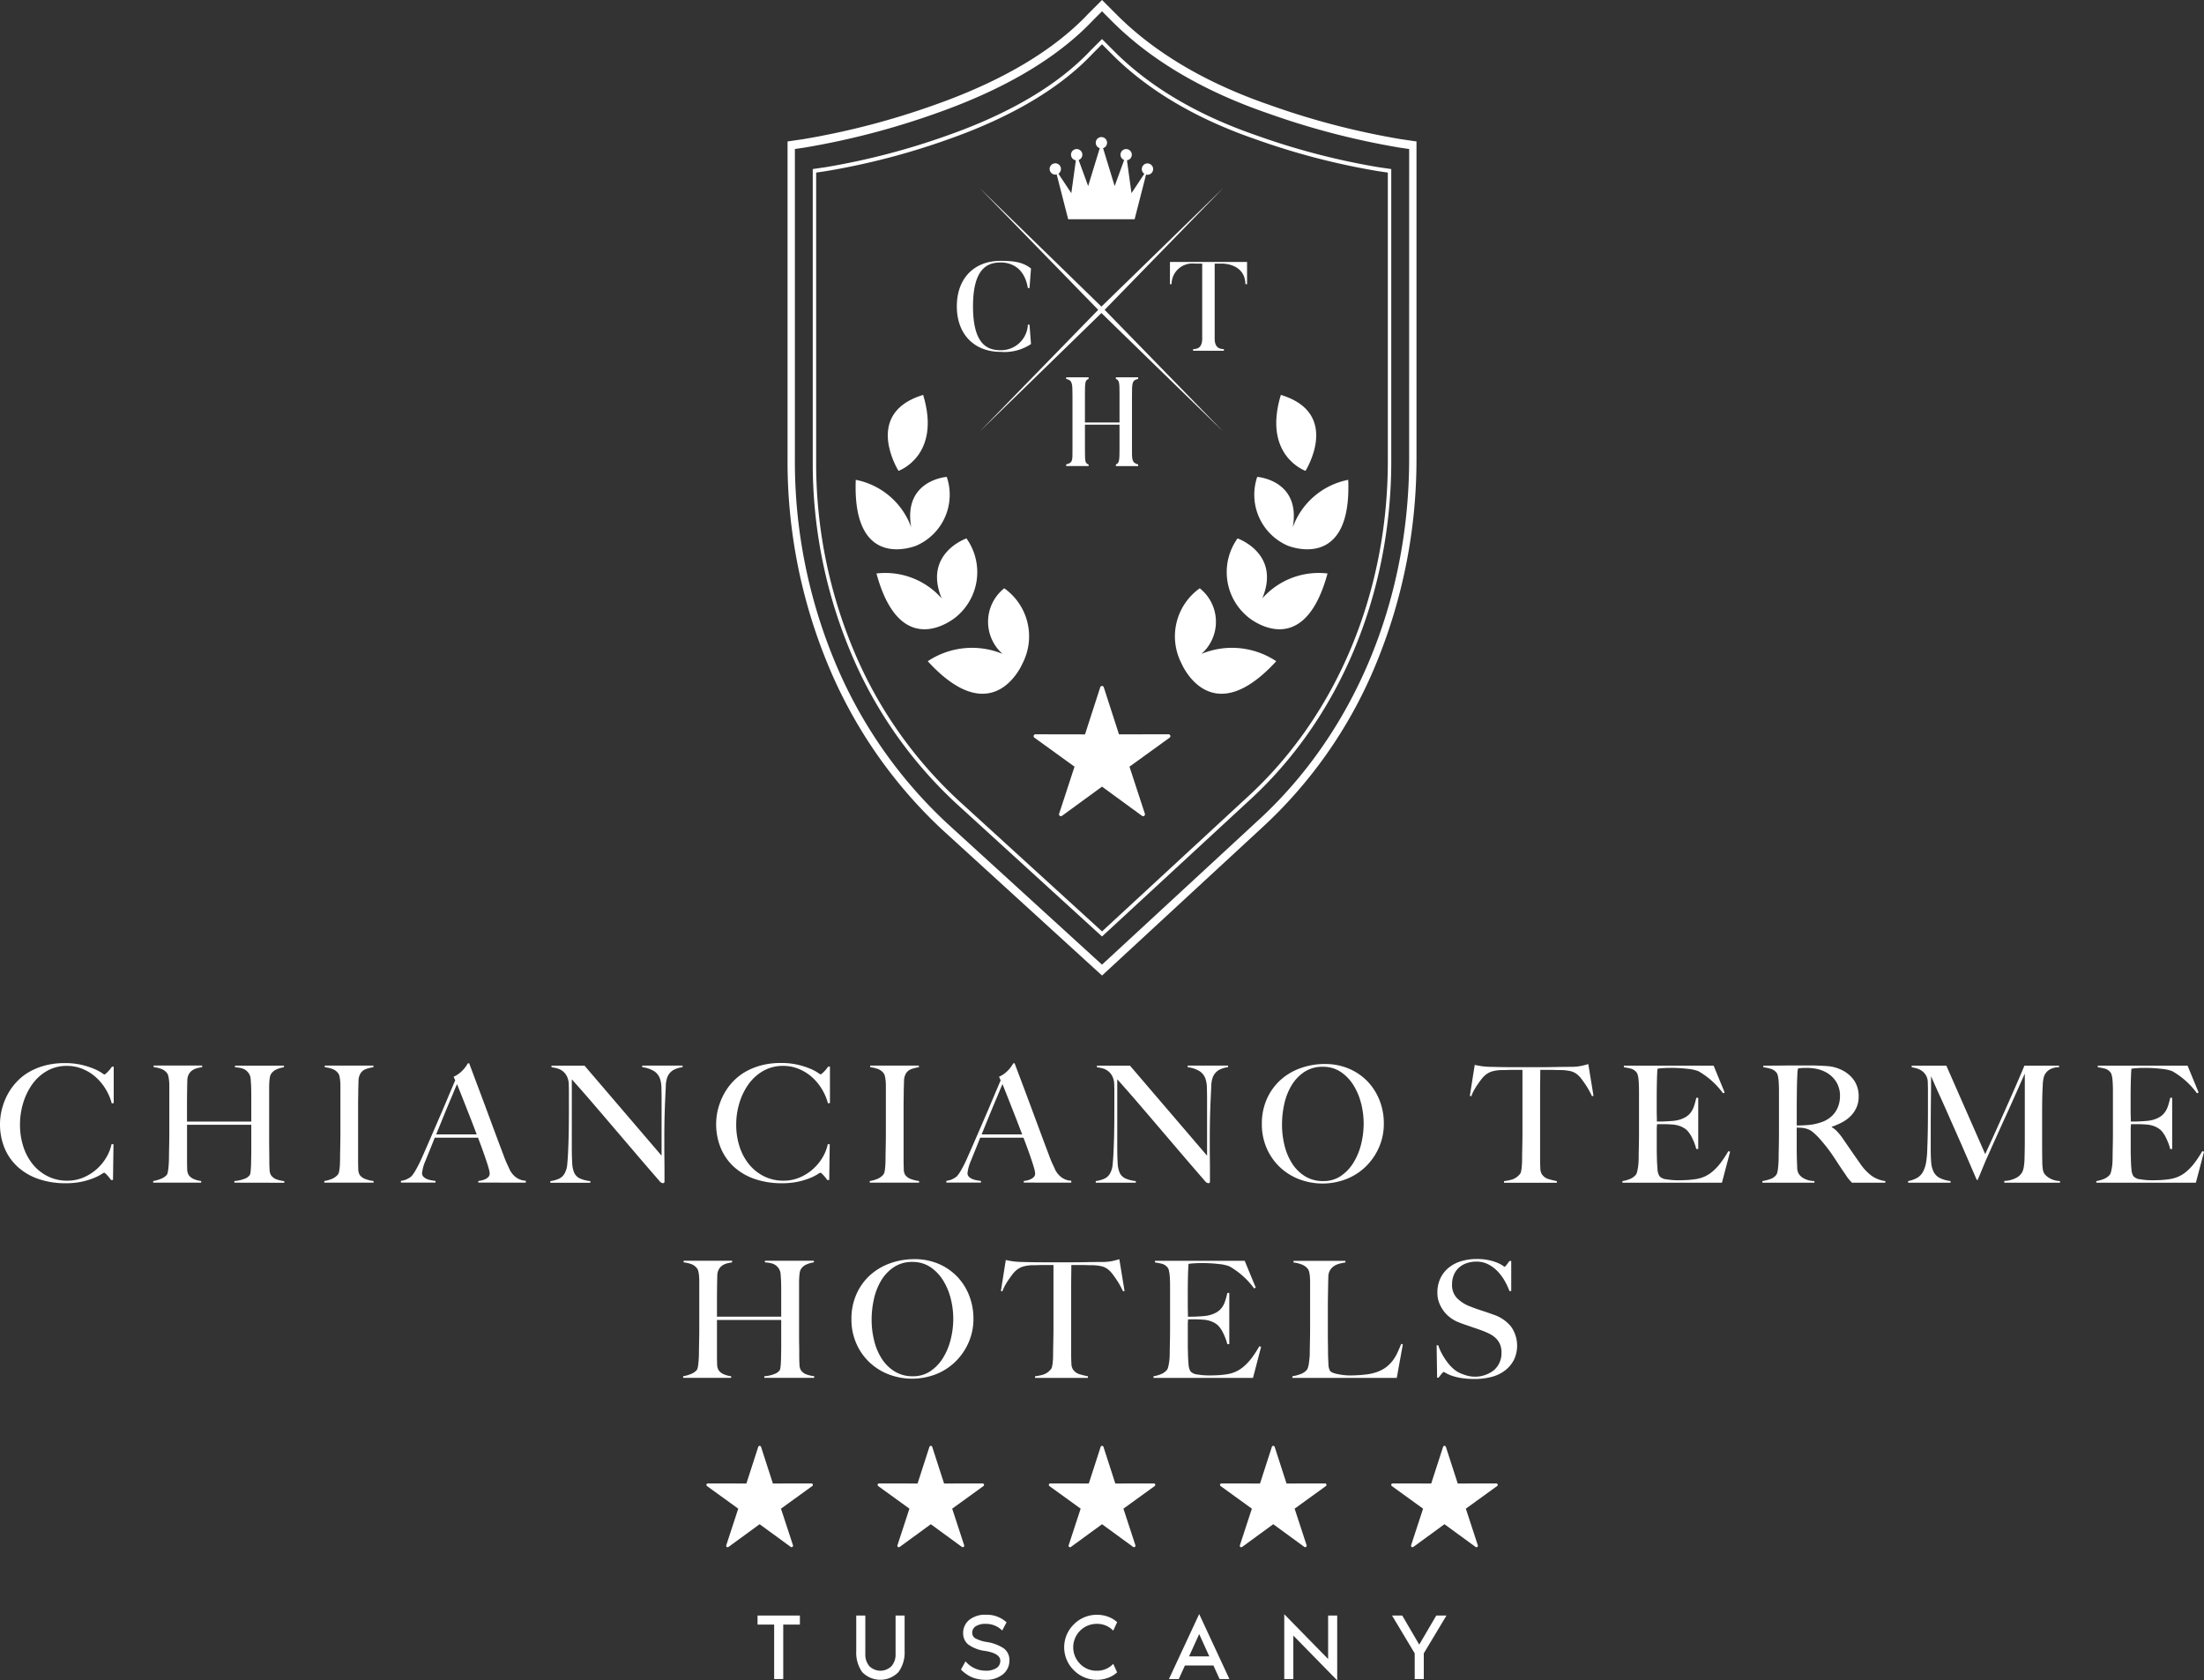 <svg xmlns="http://www.w3.org/2000/svg" width="297.183" height="226.624" viewBox="0 0 297.183 226.624">
  <rect x="0" y="0" width="297.183" height="226.624" fill="#333333" stroke="none"/>
  <g id="logo_CTH" transform="translate(-35.999 -88.175)">
    <path id="Tracciato_1" data-name="Tracciato 1" d="M275.711,413l-2.294-3.923H272.04l3.059,5.1v3.467h1.224v-3.467l3.06-5.1h-1.377Zm-11.063-3.923h-1.224v5.864L257.51,408.9v8.744h1.224v-5.863l5.915,6.041Zm-18.609,2.5,1.365,3.011h-2.731Zm4.078,6.07-4.078-8.769-4.08,8.769h1.326l.833-1.835h3.84l.833,1.835ZM229.984,415.6a3.161,3.161,0,0,1,2.236-5.4,2.984,2.984,0,0,1,2.231.918l.523-1.146a3.545,3.545,0,0,0-1.236-.739,4.235,4.235,0,0,0-1.441-.256,4.333,4.333,0,0,0-3.155,1.288,4.324,4.324,0,0,0,0,6.194,4.33,4.33,0,0,0,3.155,1.288,4.2,4.2,0,0,0,1.434-.262,3.62,3.62,0,0,0,1.243-.746l-.523-1.147a2.963,2.963,0,0,1-2.231.931,3.046,3.046,0,0,1-2.236-.923m-14.1-3.43a.848.848,0,0,1-.447-.758,1.015,1.015,0,0,1,.478-.893,2.446,2.446,0,0,1,1.357-.318,3.056,3.056,0,0,1,2.205.9l.586-1.108a3.9,3.9,0,0,0-2.766-1.02,3.371,3.371,0,0,0-2.269.7,2.249,2.249,0,0,0-.816,1.784,1.926,1.926,0,0,0,.682,1.523,5.016,5.016,0,0,0,2.377.886q1.951.344,1.951,1.312a1.131,1.131,0,0,1-.517.982,2.575,2.575,0,0,1-1.472.356,3.518,3.518,0,0,1-2.7-1.261l-.612,1.1a2.409,2.409,0,0,0,.293.293,6.794,6.794,0,0,0,.605.447,3.739,3.739,0,0,0,1.045.465,4.775,4.775,0,0,0,1.345.185,3.57,3.57,0,0,0,2.358-.733,2.339,2.339,0,0,0,.879-1.881,1.914,1.914,0,0,0-.739-1.612,5.673,5.673,0,0,0-2.332-.874,4.77,4.77,0,0,1-1.491-.478m-10.784,2.11a2.358,2.358,0,0,1-.548,1.625,2.116,2.116,0,0,1-2.989,0,2.375,2.375,0,0,1-.542-1.625v-5.2h-1.224v4.793a4.536,4.536,0,0,0,.8,2.83,3.388,3.388,0,0,0,4.9-.007,4.46,4.46,0,0,0,.822-2.823v-4.793H205.1ZM186.487,410.3h2.243v7.342h1.224V410.3H192.2v-1.224h-5.71Z" transform="translate(-48.344 -103.025)" fill="#fff"/>
    <path id="Tracciato_2" data-name="Tracciato 2" d="M292.634,380.874l-4.216,3.05,1.618,4.945a.2.2,0,0,1-.3.219l-4.2-3.066-4.2,3.066a.2.2,0,0,1-.23,0,.2.2,0,0,1-.071-.219l1.617-4.945-4.215-3.05a.2.2,0,0,1,.115-.355l5.2.01,1.6-4.951a.2.2,0,0,1,.372,0l1.6,4.951,5.2-.01a.2.2,0,0,1,.115.355Z" transform="translate(-77.854 -92.284)" fill="#fff"/>
    <path id="Tracciato_3" data-name="Tracciato 3" d="M224.607,380.874l-4.215,3.05,1.617,4.945a.2.2,0,0,1-.3.219l-4.2-3.066-4.2,3.066a.2.2,0,0,1-.23,0,.2.2,0,0,1-.071-.219l1.617-4.945-4.215-3.05a.2.2,0,0,1,.115-.355l5.2.01,1.6-4.951a.2.2,0,0,1,.372,0l1.6,4.951,5.2-.01a.2.2,0,0,1,.115.355Z" transform="translate(-56.001 -92.284)" fill="#fff"/>
    <path id="Tracciato_4" data-name="Tracciato 4" d="M326.647,380.874l-4.216,3.05,1.617,4.945a.2.2,0,0,1-.071.219.193.193,0,0,1-.229,0l-4.2-3.066-4.2,3.066a.2.2,0,0,1-.3-.219l1.617-4.945-4.215-3.05a.2.2,0,0,1-.071-.219.2.2,0,0,1,.186-.136l5.2.01,1.6-4.951a.2.2,0,0,1,.372,0l1.6,4.951,5.2-.01a.2.2,0,0,1,.187.136A.2.2,0,0,1,326.647,380.874Z" transform="translate(-88.781 -92.284)" fill="#fff"/>
    <path id="Tracciato_5" data-name="Tracciato 5" d="M258.621,380.874l-4.215,3.05,1.617,4.945a.2.2,0,0,1-.3.219l-4.2-3.066-4.2,3.066a.2.2,0,0,1-.23,0,.2.2,0,0,1-.072-.219l1.618-4.945-4.215-3.05a.2.2,0,0,1,.115-.355l5.2.01,1.6-4.951a.2.2,0,0,1,.372,0l1.6,4.951,5.2-.01a.2.2,0,0,1,.115.355Z" transform="translate(-66.927 -92.284)" fill="#fff"/>
    <path id="Tracciato_6" data-name="Tracciato 6" d="M190.593,380.874l-4.215,3.05L188,388.869a.2.2,0,0,1-.3.219l-4.2-3.066-4.2,3.066a.2.2,0,0,1-.23,0,.2.2,0,0,1-.071-.219l1.618-4.945-4.216-3.05a.2.2,0,0,1,.115-.355l5.2.01,1.6-4.951a.2.2,0,0,1,.371,0l1.6,4.951,5.2-.01a.2.2,0,0,1,.115.355Z" transform="translate(-45.074 -92.284)" fill="#fff"/>
    <path id="Tracciato_7" data-name="Tracciato 7" d="M273.39,150.344c0,17.884-6.963,34.461-19.1,45.48l-19.437,17.964L215.413,196.05A58.014,58.014,0,0,1,201.3,175.729a65.286,65.286,0,0,1-4.993-25.385V111.451l1.353-.2a96.106,96.106,0,0,0,16.512-4.306c8.522-3.007,15.075-6.908,19.469-11.59l1.207-1.207,1.205,1.206c4.832,4.9,11.383,8.8,19.469,11.59a96.125,96.125,0,0,0,16.518,4.307l1.349.2Zm.462,0V110.975l-1.749-.255a95.77,95.77,0,0,1-16.445-4.29c-8.025-2.766-14.519-6.629-19.3-11.482l-1.508-1.508-1.513,1.513c-4.349,4.632-10.841,8.494-19.3,11.478A95.775,95.775,0,0,1,197.6,110.72l-1.753.255v39.369a65.9,65.9,0,0,0,5.04,25.622,58.552,58.552,0,0,0,14.241,20.508l19.723,18,19.721-18.225c12.253-11.12,19.281-27.851,19.281-45.9m2.411-.286c0,19.243-7.492,37.077-20.557,48.933l-20.858,19.277-20.853-19.032a62.431,62.431,0,0,1-15.186-21.866,70.237,70.237,0,0,1-5.372-27.312V108.272l1.251-.183a104.2,104.2,0,0,0,17.884-4.664c9.243-3.261,16.355-7.5,21.138-12.589l1.139-1.139,1.142,1.142c5.249,5.327,12.361,9.562,21.131,12.584a104.193,104.193,0,0,0,17.9,4.668l1.243.181Zm.99,0V107.251l-2.1-.306a103.326,103.326,0,0,1-17.741-4.627c-8.64-2.978-15.628-7.134-20.771-12.354l-1.79-1.789-1.789,1.789-.012.012c-4.673,4.978-11.659,9.131-20.768,12.344a103.235,103.235,0,0,1-17.724,4.624l-2.11.307v42.807a71.545,71.545,0,0,0,5.472,27.82,63.571,63.571,0,0,0,15.462,22.266l21.471,19.595L256.317,199.9a61.906,61.906,0,0,0,15.463-22.145,72.245,72.245,0,0,0,5.473-27.7" transform="translate(-50.258)" fill="#fff"/>
    <path id="Tracciato_8" data-name="Tracciato 8" d="M217.131,166.635c-8.217,2.489-3.323,10.248-3.323,10.248s5.814-2.029,3.323-10.248" transform="translate(-56.656 -25.205)" fill="#fff"/>
    <path id="Tracciato_9" data-name="Tracciato 9" d="M214.241,192.162v0a7.484,7.484,0,0,0,4.02-9.236s-5.93.424-4.79,6.808a9.985,9.985,0,0,0-7.479-6.41c-.5,12.609,8.25,8.842,8.25,8.842" transform="translate(-54.603 -30.437)" fill="#fff"/>
    <path id="Tracciato_10" data-name="Tracciato 10" d="M220.838,205.753a7.819,7.819,0,0,0,1.41-10.6s-5.856,2.022-3.339,8.091a10.141,10.141,0,0,0-8.794-3.361c3.285,12.127,10.6,5.979,10.722,5.871" transform="translate(-55.935 -34.366)" fill="#fff"/>
    <path id="Tracciato_11" data-name="Tracciato 11" d="M230.617,205.062a5.776,5.776,0,0,0-.231,8.848,10.768,10.768,0,0,0-10.083.991c8.888,9.7,12.78.287,12.78.287l0,0a7.945,7.945,0,0,0-2.463-10.123" transform="translate(-59.207 -37.55)" fill="#fff"/>
    <path id="Tracciato_12" data-name="Tracciato 12" d="M290.153,166.635c8.218,2.489,3.324,10.248,3.324,10.248s-5.814-2.029-3.324-10.248" transform="translate(-81.447 -25.205)" fill="#fff"/>
    <path id="Tracciato_13" data-name="Tracciato 13" d="M289.585,192.162v0a7.485,7.485,0,0,1-4.021-9.236s5.93.424,4.79,6.808a9.987,9.987,0,0,1,7.48-6.41c.5,12.609-8.25,8.842-8.25,8.842" transform="translate(-80.042 -30.437)" fill="#fff"/>
    <path id="Tracciato_14" data-name="Tracciato 14" d="M282.559,205.753a7.817,7.817,0,0,1-1.41-10.6s5.856,2.022,3.339,8.091a10.138,10.138,0,0,1,8.794-3.361c-3.286,12.127-10.6,5.979-10.724,5.871" transform="translate(-78.282 -34.366)" fill="#fff"/>
    <path id="Tracciato_15" data-name="Tracciato 15" d="M272.759,205.062a5.776,5.776,0,0,1,.231,8.848,10.768,10.768,0,0,1,10.083.991c-8.888,9.7-12.78.287-12.78.287v0a7.948,7.948,0,0,1,2.465-10.123" transform="translate(-74.987 -37.55)" fill="#fff"/>
    <path id="Tracciato_16" data-name="Tracciato 16" d="M259.67,231.445l-5.41,3.914,2.076,6.347a.251.251,0,0,1-.387.281l-5.394-3.935-5.395,3.935a.251.251,0,0,1-.387-.281l2.076-6.347-5.41-3.914a.252.252,0,0,1-.092-.282.248.248,0,0,1,.239-.172l6.678.012,2.053-6.355a.251.251,0,0,1,.477,0L252.845,231l6.678-.012a.248.248,0,0,1,.239.172A.252.252,0,0,1,259.67,231.445Z" transform="translate(-65.964 -43.786)" fill="#fff"/>
    <path id="Tracciato_17" data-name="Tracciato 17" d="M247.456,141.958l16-16.433-16.433,16-16.433-16,16,16.433-16,16.433,16.433-16,16.433,16Z" transform="translate(-62.511 -11.999)" fill="#fff"/>
    <path id="Tracciato_18" data-name="Tracciato 18" d="M235.663,148.608a3.623,3.623,0,0,1-3.673,3.45c-1.718,0-3.725-.7-3.725-5.916,0-5.135,1.957-5.918,3.725-5.918,1.377,0,3.2.646,3.673,3.452h.221l.2-2.636c-1.071-.867-2.346-1.037-4.1-1.037-3.52,0-5.9,2.313-5.9,6.139,0,3.792,2.378,6.137,5.9,6.137a6.465,6.465,0,0,0,4.1-1.054l-.2-2.617Z" transform="translate(-61.067 -16.65)" fill="#fff"/>
    <path id="Tracciato_19" data-name="Tracciato 19" d="M268.415,140.228v2.993h.221a2.8,2.8,0,0,1,3.129-2.771h1v10.1c0,1.122-.51,1.428-1.225,1.428v.221h4.148v-.221c-.714,0-1.241-.306-1.241-1.428v-10.1h1c.238,0,3.078.034,3.146,2.771h.221v-2.993Z" transform="translate(-74.663 -16.722)" fill="#fff"/>
    <path id="Tracciato_20" data-name="Tracciato 20" d="M256.673,165.51c0-1.649.034-1.989.834-2.142v-.222H254.5v.222c.477.153.493.493.493,2.142v3.725H250.33V165.51c0-1.649.017-1.989.493-2.142v-.222H247.8v.222c.816.153.85.612.85,2.142V172.8c0,1.633.051,1.853-.85,2.091v.221h3.025V174.9c-.477-.17-.493-.356-.493-2.091v-3.28h4.661v3.28c0,1.513-.033,1.921-.493,2.091v.221h3.008V174.9c-.884-.238-.834-.7-.834-2.091Z" transform="translate(-68.04 -24.084)" fill="#fff"/>
    <path id="Tracciato_21" data-name="Tracciato 21" d="M257.711,118.962a.764.764,0,0,0-.427,1.4l-1.732,2.613-.61-4.431a.762.762,0,1,0-.376-.041l-1.284,3.515-1.563-5.114a.763.763,0,1,0-.445,0l-1.564,5.114-1.283-3.513a.764.764,0,1,0-.376.039l-.612,4.432-1.742-2.627a.762.762,0,1,0-.417.125.737.737,0,0,0,.187-.026l1.548,6.041h8.959l1.544-6.023a.714.714,0,0,0,.191.027.763.763,0,1,0,0-1.527Z" transform="translate(-66.986 -8.749)" fill="#fff"/>
    <path id="Tracciato_22" data-name="Tracciato 22" d="M283.734,351.921a4.273,4.273,0,0,1-1.184,1.425,5.029,5.029,0,0,1-1.809.877,8.768,8.768,0,0,1-2.3.285,11.045,11.045,0,0,1-1.843-.131,7.231,7.231,0,0,1-1.272-.318,4.464,4.464,0,0,1-.755-.34.991.991,0,0,0-.319-.153c-.043,0-.138.088-.285.263s-.277.343-.394.505h-.2l-.065-4.364h.219a6.837,6.837,0,0,0,.5,1.151,9.535,9.535,0,0,0,.669,1.053,6.007,6.007,0,0,0,.767.866,3.781,3.781,0,0,0,.779.57,6.155,6.155,0,0,0,.987.394,4.115,4.115,0,0,0,3.816-.69,3.037,3.037,0,0,0,1.008-2.4,2.72,2.72,0,0,0-.2-1.074,2.54,2.54,0,0,0-.537-.8,3.314,3.314,0,0,0-.8-.582,8.665,8.665,0,0,0-.986-.438q-.525-.2-.92-.329c-.264-.088-.508-.172-.735-.253s-.461-.16-.7-.241-.53-.186-.867-.318a4.755,4.755,0,0,1-1.1-.6,4.434,4.434,0,0,1-.921-.9,4.562,4.562,0,0,1-.637-1.14,3.668,3.668,0,0,1-.24-1.327,4.474,4.474,0,0,1,.432-2.039,4.163,4.163,0,0,1,1.162-1.425,4.894,4.894,0,0,1,1.685-.844,7.208,7.208,0,0,1,2.006-.274,7.529,7.529,0,0,1,1.689.164,6.764,6.764,0,0,1,1.151.362,3.934,3.934,0,0,1,.679.361,1.605,1.605,0,0,0,.253.165q.066,0,.275-.263c.138-.176.265-.351.383-.527h.242v4.058h-.242a8.878,8.878,0,0,0-.679-1.436,6.478,6.478,0,0,0-.965-1.272,4.642,4.642,0,0,0-1.25-.91,3.429,3.429,0,0,0-1.556-.352,4.133,4.133,0,0,0-1.283.2,2.987,2.987,0,0,0-1.053.593,2.712,2.712,0,0,0-.7.977,3.3,3.3,0,0,0-.252,1.326,2.522,2.522,0,0,0,.7,1.864,4.971,4.971,0,0,0,1.816,1.118q.437.176.82.307t.754.252q.372.121.755.252c.256.088.522.183.8.285a5.1,5.1,0,0,1,2.308,1.59,4.463,4.463,0,0,1,.393,4.485m-15.8,2.434H253.855v-.219a5.8,5.8,0,0,0,1.086-.285,2.035,2.035,0,0,0,.844-.548,1.114,1.114,0,0,0,.186-.383,3.647,3.647,0,0,0,.12-.581c.029-.219.055-.45.078-.691s.032-.479.032-.713q0-.306.012-.834c.007-.35.014-.734.021-1.151s.012-.844.012-1.284v-6.293c0-.263-.012-.508-.033-.735a4.091,4.091,0,0,0-.1-.6.994.994,0,0,0-.2-.417,1.932,1.932,0,0,0-.822-.57,4.494,4.494,0,0,0-1.085-.264v-.219h7v.219c-.191.03-.417.074-.679.132a2.688,2.688,0,0,0-.746.285,1.816,1.816,0,0,0-.6.559,1.741,1.741,0,0,0-.274.954q-.023.769-.033,1.4c-.008.424-.015.842-.022,1.25s-.012.833-.012,1.272v3.991q0,.571.012,1.174t.011,1.349q.022.7.055,1.338a1.974,1.974,0,0,0,.23.942.887.887,0,0,0,.351.22,3.469,3.469,0,0,0,.636.187c.248.05.519.1.812.131a6.893,6.893,0,0,0,.877.054c.117,0,.3,0,.559-.01s.538-.022.844-.044.621-.055.943-.1a5.986,5.986,0,0,0,.855-.175,4.917,4.917,0,0,0,1.459-.636,4.631,4.631,0,0,0,1-.91,5.534,5.534,0,0,0,.7-1.119c.189-.4.373-.822.548-1.26l.219.066Zm-19.385,0H235.128v-.219a4.432,4.432,0,0,0,1.019-.285,2.1,2.1,0,0,0,.779-.548,1,1,0,0,0,.176-.383c.043-.168.083-.362.119-.581a6.9,6.9,0,0,0,.078-.691c.014-.241.022-.479.022-.713q0-.306.011-.834c.007-.35.014-.734.022-1.151s.01-.844.01-1.284v-5.548c0-.263,0-.534-.01-.811s-.022-.541-.044-.789a4.135,4.135,0,0,0-.11-.669.929.929,0,0,0-.208-.428,1.5,1.5,0,0,0-.7-.449,9.2,9.2,0,0,0-.964-.187v-.219h12.1l1.491,3.618-.219.109a10.675,10.675,0,0,0-3.334-2.982,5.308,5.308,0,0,0-1.382-.307,19.392,19.392,0,0,0-2.455-.132c-.307,0-.626.012-.954.034a5.975,5.975,0,0,0-.713.076q-.045.352-.077,1.447t-.033,2.544v1.4q0,.569.011.932c.007.241.011.428.011.559v.24h.438c.22,0,.472-.006.757-.021s.57-.034.855-.055a4.957,4.957,0,0,0,.712-.1,3.843,3.843,0,0,0,1.1-.417,2.413,2.413,0,0,0,.712-.635,3.105,3.105,0,0,0,.439-.867,10.282,10.282,0,0,0,.3-1.107h.263v6.907h-.263a7.432,7.432,0,0,0-.538-1.447,3.831,3.831,0,0,0-.756-1.118,2.9,2.9,0,0,0-.844-.5,3.773,3.773,0,0,0-1.151-.242c-.219-.014-.4-.026-.549-.033s-.292-.011-.438-.011H239.8a6.763,6.763,0,0,0-.043.9v2.632c0,.234,0,.457.011.668s.011.392.011.538c.015.468.04.91.076,1.327a2.106,2.106,0,0,0,.252.932,1.392,1.392,0,0,0,.943.439,9.368,9.368,0,0,0,1.623.13c.248,0,.566-.006.954-.022a12.029,12.029,0,0,0,1.217-.109,4.8,4.8,0,0,0,1.294-.34,4.575,4.575,0,0,0,1.141-.713,7.287,7.287,0,0,0,1.063-1.129A15.04,15.04,0,0,0,249.4,350.1l.24.067Zm-17.522-11.667q-.175-.394-.417-.822t-.493-.8c-.168-.249-.334-.479-.493-.69a3.314,3.314,0,0,0-.417-.472,2.313,2.313,0,0,0-1-.582,6.2,6.2,0,0,0-1.37-.165c-.279,0-.52,0-.724-.01s-.409-.011-.614-.011h-1.448q0,.549-.012,1.491t-.01,1.974v8.574c0,.424.01.831.033,1.217a1.586,1.586,0,0,0,.208.823,1.639,1.639,0,0,0,.932.658,10.81,10.81,0,0,0,1.085.263v.219h-7.127v-.219a6.556,6.556,0,0,0,1.1-.22,2.272,2.272,0,0,0,1.031-.723.731.731,0,0,0,.164-.362,5.2,5.2,0,0,0,.088-.57q.033-.319.044-.692c.007-.248.01-.489.01-.723q0-.308.012-.812c.007-.337.014-.709.022-1.118s.012-.833.012-1.272v-8.509h-1.448c-.19,0-.391,0-.6.011s-.457.01-.735.01a4.956,4.956,0,0,0-1.37.2,2.64,2.64,0,0,0-1,.614,3.142,3.142,0,0,0-.407.46c-.153.206-.314.428-.482.67a8.745,8.745,0,0,0-.482.779,4.787,4.787,0,0,0-.362.81l-.2-.065.658-4.166c.336.073.647.13.932.175a10.811,10.811,0,0,0,1.239.088q.833.022,1.491.033t1.272.012h4.166q.658,0,1.272-.012t1.272-.022q.658-.009,1.491-.01a7.075,7.075,0,0,0,1.2-.12q.47-.1.975-.253l.7,4.276Zm-23.234.987a8.537,8.537,0,0,0-1.031-2.467,5.881,5.881,0,0,0-1.721-1.8,4.276,4.276,0,0,0-2.435-.69,4.368,4.368,0,0,0-2.467.69,5.648,5.648,0,0,0-1.71,1.788,8.274,8.274,0,0,0-.986,2.489,12.589,12.589,0,0,0-.318,2.817,11.621,11.621,0,0,0,.351,2.873,7.967,7.967,0,0,0,1.042,2.434,5.446,5.446,0,0,0,1.732,1.689,4.555,4.555,0,0,0,2.423.636,4.124,4.124,0,0,0,2.4-.7,5.922,5.922,0,0,0,1.7-1.809,8.7,8.7,0,0,0,1.02-2.489,11.52,11.52,0,0,0,.34-2.763,11.092,11.092,0,0,0-.34-2.7m2.4,5.921a8.151,8.151,0,0,1-1.787,2.587,7.894,7.894,0,0,1-2.632,1.689,8.871,8.871,0,0,1-6.349.01,7.891,7.891,0,0,1-2.609-1.644,7.729,7.729,0,0,1-1.765-2.543,8.043,8.043,0,0,1-.648-3.257,8.127,8.127,0,0,1,.68-3.388,7.638,7.638,0,0,1,1.831-2.545,8.073,8.073,0,0,1,2.7-1.6,9.486,9.486,0,0,1,3.257-.559,8.154,8.154,0,0,1,3.344.658,7.62,7.62,0,0,1,2.511,1.765,7.737,7.737,0,0,1,1.579,2.555,8.482,8.482,0,0,1,.548,3.027,7.954,7.954,0,0,1-.658,3.245m-27.543,4.759v-.219a4.472,4.472,0,0,0,1.359-.3,1.513,1.513,0,0,0,.724-.516.764.764,0,0,0,.077-.263c.022-.132.04-.285.055-.461s.025-.358.033-.548.011-.373.011-.548q.021-.724.022-1.492v-3.464H176.27v4.715c0,.424.007.833.022,1.228a1.576,1.576,0,0,0,.2.833,1.656,1.656,0,0,0,.747.571,3.359,3.359,0,0,0,.943.241v.219h-6.47v-.219a4.677,4.677,0,0,0,1.053-.3,2,2,0,0,0,.768-.516.9.9,0,0,0,.143-.362,5.119,5.119,0,0,0,.087-.581c.022-.22.041-.457.055-.713s.022-.5.022-.734q0-.306.011-.834c.007-.35.014-.734.022-1.151s.011-.844.011-1.284v-6.337q0-.394-.033-.734a4.434,4.434,0,0,0-.1-.614,1.027,1.027,0,0,0-.2-.428,1.754,1.754,0,0,0-.756-.538,4.572,4.572,0,0,0-1.02-.23v-.219h6.535v.219a6.7,6.7,0,0,0-.658.132,2.041,2.041,0,0,0-.636.274,1.563,1.563,0,0,0-.483.515,1.744,1.744,0,0,0-.219.833q-.022.768-.033,1.656t-.011,1.7v2.214h8.662v-3.53q0-.569-.022-1.294-.022-.416-.055-.866a1.6,1.6,0,0,0-.209-.734,1.65,1.65,0,0,0-.9-.734,4.458,4.458,0,0,0-1.009-.166v-.219h6.6v.219a3.546,3.546,0,0,0-1.032.3,1.56,1.56,0,0,0-.745.669,1.282,1.282,0,0,0-.132.428c-.029.183-.051.387-.065.613s-.022.458-.022.692v7.17c0,.41,0,.834.011,1.272s.011.922.011,1.447c0,.424.01.815.033,1.174a1.606,1.606,0,0,0,.164.734,1.52,1.52,0,0,0,.768.614,4.63,4.63,0,0,0,1.052.241v.219Z" transform="translate(-43.596 -80.36)" fill="#fff"/>
    <path id="Tracciato_23" data-name="Tracciato 23" d="M332.086,315.543H318.665v-.219a4.478,4.478,0,0,0,1.02-.285,2.092,2.092,0,0,0,.779-.548.976.976,0,0,0,.174-.384c.045-.168.084-.362.121-.581a6.356,6.356,0,0,0,.077-.691q.022-.361.022-.713,0-.307.011-.832t.022-1.153c.007-.415.011-.844.011-1.282v-5.548c0-.263,0-.534-.011-.811s-.022-.541-.044-.789a4.116,4.116,0,0,0-.109-.669.937.937,0,0,0-.209-.428,1.507,1.507,0,0,0-.7-.45,9.283,9.283,0,0,0-.965-.185v-.219h12.1l1.491,3.618-.219.11a10.692,10.692,0,0,0-3.333-2.983,5.32,5.32,0,0,0-1.381-.306,19.313,19.313,0,0,0-2.456-.132c-.307,0-.625.01-.954.033a6.251,6.251,0,0,0-.713.077q-.044.351-.077,1.448t-.032,2.543v1.4c0,.381,0,.691.01.932s.012.428.012.559v.242h.438q.33,0,.757-.022t.855-.055a5.042,5.042,0,0,0,.713-.1,3.776,3.776,0,0,0,1.1-.417,2.376,2.376,0,0,0,.713-.637,3.079,3.079,0,0,0,.439-.865,10.339,10.339,0,0,0,.3-1.107h.264V311h-.264a7.426,7.426,0,0,0-.537-1.448,3.835,3.835,0,0,0-.756-1.119,2.954,2.954,0,0,0-.844-.5,3.811,3.811,0,0,0-1.152-.24c-.219-.015-.4-.025-.547-.033s-.294-.012-.44-.012h-1.008a6.781,6.781,0,0,0-.043.9v2.632c0,.233,0,.456.01.669s.012.392.012.538q.02.7.076,1.327a2.127,2.127,0,0,0,.252.932,1.382,1.382,0,0,0,.944.438,9.419,9.419,0,0,0,1.622.132c.249,0,.566-.007.954-.022s.793-.052,1.217-.109a4.8,4.8,0,0,0,1.294-.34,4.526,4.526,0,0,0,1.14-.713,7.253,7.253,0,0,0,1.064-1.129,15.164,15.164,0,0,0,1.063-1.611l.242.065Zm-25.833,0v-.24a3.588,3.588,0,0,0,1.579-.4,1.925,1.925,0,0,0,.856-.812,2.647,2.647,0,0,0,.2-.712q.065-.428.088-.867.043-1.448.043-2.763v-8.925q-.724,1.622-1.326,2.982t-1.195,2.653q-.594,1.3-1.2,2.643t-1.327,2.972c-.074.146-.175.375-.307.69s-.263.637-.4.965-.256.629-.373.9-.191.45-.22.537h-.132q-.7-1.622-1.392-3.223t-1.348-3.081q-.658-1.48-1.229-2.774t-1.03-2.3q-.46-1.008-.757-1.689c-.2-.453-.333-.76-.405-.92q0,1.447-.012,2.554t-.022,2.192q-.011,1.086-.01,2.291v2.808q0,1.031.065,1.787a3.457,3.457,0,0,0,.33,1.272,1.894,1.894,0,0,0,.8.81,4.357,4.357,0,0,0,1.481.428v.219h-5.725v-.219a3.816,3.816,0,0,0,1.25-.449,2.145,2.145,0,0,0,.768-.823,4.251,4.251,0,0,0,.415-1.3,13.225,13.225,0,0,0,.155-1.9q.043-.942.065-2.225t.022-2.753V303.11c0-.293-.007-.65-.022-1.074a1.881,1.881,0,0,0-.833-1.6,2.327,2.327,0,0,0-.7-.318q-.374-.1-.637-.143v-.219h4.671l5.241,11.929q.965-2.083,1.886-4.145t1.656-3.727q.733-1.668,1.206-2.775t.538-1.282h4.67v.219a2.369,2.369,0,0,0-1.371.373,1.8,1.8,0,0,0-.647.834,4.514,4.514,0,0,0-.176,1.162c-.029.525-.051,1.045-.065,1.557q-.022,1.052-.022,2.039V310.3q0,1.162.022,2.456a6.606,6.606,0,0,0,.055.844,1.911,1.911,0,0,0,.186.668,1.582,1.582,0,0,0,.164.209,2.221,2.221,0,0,0,.407.35,2.724,2.724,0,0,0,.658.33,3.1,3.1,0,0,0,.92.164v.219Zm-22.7-13.662a3.8,3.8,0,0,0-1.6-1.36,4.8,4.8,0,0,0-1.107-.35,6.542,6.542,0,0,0-1.217-.109c-.307,0-.556.007-.745.022s-.337.03-.439.043c-.014.088-.03.165-.043.23a1.693,1.693,0,0,0-.033.253q-.012.154-.022.428c-.007.183-.019.443-.033.779q-.023.769-.033,1.732t-.012,1.865v2.412q.9,0,1.678-.076a6.809,6.809,0,0,0,1.5-.319,4.04,4.04,0,0,0,1.206-.591,3.431,3.431,0,0,0,.823-.844,3.512,3.512,0,0,0,.472-1.019,4.208,4.208,0,0,0,.153-1.141,3.541,3.541,0,0,0-.547-1.952m2.171,13.662c-.132-.131-.227-.23-.285-.3s-.125-.143-.2-.23a4.025,4.025,0,0,1-.274-.384c-.111-.168-.282-.42-.516-.757q-.416-.613-.734-1.108c-.213-.328-.428-.654-.647-.975s-.457-.647-.713-.977-.559-.7-.911-1.107a9,9,0,0,0-.953-.943,2.372,2.372,0,0,0-1.087-.549,3.411,3.411,0,0,0-.635-.088c-.132,0-.3-.006-.505-.021v2.478q0,1.053.023,1.776c.014.468.029.869.043,1.206a1.61,1.61,0,0,0,.242.833,1.907,1.907,0,0,0,.679.581,3.083,3.083,0,0,0,1.4.34v.219h-7.018v-.219a6.177,6.177,0,0,0,1.053-.263,1.715,1.715,0,0,0,.789-.526,1.015,1.015,0,0,0,.176-.394,4.216,4.216,0,0,0,.1-.593c.022-.219.041-.453.055-.7s.022-.489.022-.724c0-.2,0-.482.01-.832s.016-.735.022-1.153.012-.844.012-1.282v-5.548c0-.263,0-.529-.012-.8s-.022-.525-.043-.768a4.128,4.128,0,0,0-.109-.657.937.937,0,0,0-.209-.428,1.646,1.646,0,0,0-.735-.472,7.261,7.261,0,0,0-1-.208v-.219h.9q.744,0,1.689-.012t1.885-.012h1.536q1.467,0,2.609.088a5.235,5.235,0,0,1,2.084.593,4.213,4.213,0,0,1,1.556,1.371,3.777,3.777,0,0,1,.592,2.182,3.462,3.462,0,0,1-.3,1.458,3.88,3.88,0,0,1-.789,1.14,4.814,4.814,0,0,1-1.152.844,8.8,8.8,0,0,1-1.381.592v.066a2.81,2.81,0,0,1,.723.57,8.12,8.12,0,0,1,.68.834q.57.833,1.239,1.8t1.195,1.711a6.742,6.742,0,0,0,1.579,1.667,4.227,4.227,0,0,0,1.8.679v.219Zm-17.544,0h-13.42v-.219a4.477,4.477,0,0,0,1.019-.285,2.086,2.086,0,0,0,.778-.548.985.985,0,0,0,.176-.384c.043-.168.084-.362.121-.581s.061-.449.077-.691.021-.479.021-.713q0-.307.012-.832t.022-1.153c.007-.415.012-.844.012-1.282v-5.548q0-.4-.012-.811c-.008-.278-.022-.541-.043-.789a4.04,4.04,0,0,0-.111-.669.924.924,0,0,0-.208-.428,1.508,1.508,0,0,0-.7-.45,9.388,9.388,0,0,0-.965-.185v-.219h12.1l1.491,3.618-.219.11A10.7,10.7,0,0,0,265,300.5a5.326,5.326,0,0,0-1.382-.306,19.318,19.318,0,0,0-2.456-.132c-.307,0-.625.01-.953.033a6.267,6.267,0,0,0-.713.077q-.045.351-.076,1.448t-.034,2.543v1.4q0,.571.012.932t.01.559v.242h.44q.328,0,.755-.022t.856-.055a5.07,5.07,0,0,0,.713-.1,3.812,3.812,0,0,0,1.1-.417,2.418,2.418,0,0,0,.713-.637,3.113,3.113,0,0,0,.438-.865,10.471,10.471,0,0,0,.3-1.107h.263V311h-.263a7.563,7.563,0,0,0-.537-1.448,3.877,3.877,0,0,0-.758-1.119,2.918,2.918,0,0,0-.844-.5,3.806,3.806,0,0,0-1.15-.24c-.219-.015-.4-.025-.549-.033s-.292-.012-.438-.012h-1.009a6.728,6.728,0,0,0-.045.9v2.632q0,.35.012.669c.007.212.01.392.01.538q.023.7.078,1.327a2.082,2.082,0,0,0,.252.932,1.379,1.379,0,0,0,.942.438,9.446,9.446,0,0,0,1.624.132c.248,0,.567-.007.954-.022s.793-.052,1.217-.109a4.793,4.793,0,0,0,1.294-.34,4.55,4.55,0,0,0,1.14-.713,7.257,7.257,0,0,0,1.064-1.129,15.386,15.386,0,0,0,1.064-1.611l.24.065Zm-17.521-11.666q-.176-.394-.417-.822t-.493-.8q-.252-.372-.494-.69a3.317,3.317,0,0,0-.416-.472,2.3,2.3,0,0,0-1-.58,6.076,6.076,0,0,0-1.37-.164q-.417,0-.724-.011c-.2-.008-.409-.012-.614-.012h-1.447c0,.365,0,.863-.011,1.491s-.011,1.286-.011,1.974v8.575c0,.424.011.829.033,1.217a1.6,1.6,0,0,0,.208.822,1.648,1.648,0,0,0,.933.658,10.935,10.935,0,0,0,1.085.263v.219H238.8v-.219a6.531,6.531,0,0,0,1.1-.219,2.269,2.269,0,0,0,1.032-.724.731.731,0,0,0,.164-.361,4.836,4.836,0,0,0,.088-.571q.034-.317.044-.69c.007-.248.011-.489.011-.724,0-.2,0-.474.012-.81s.014-.709.022-1.119.011-.833.011-1.272v-8.509H239.83c-.191,0-.391,0-.6.012s-.457.011-.734.011a4.921,4.921,0,0,0-1.372.2,2.621,2.621,0,0,0-1,.614,3.092,3.092,0,0,0-.406.461c-.153.2-.315.428-.483.669a8.872,8.872,0,0,0-.483.778,4.952,4.952,0,0,0-.361.812l-.2-.065.658-4.168q.5.111.933.175a10.437,10.437,0,0,0,1.239.089c.555.014,1.053.025,1.491.033s.863.011,1.272.011h4.167q.658,0,1.272-.011l1.272-.022q.658-.011,1.491-.011a7.006,7.006,0,0,0,1.2-.122c.314-.065.639-.149.976-.252l.7,4.277Zm-31.129.987a8.573,8.573,0,0,0-1.03-2.467,5.875,5.875,0,0,0-1.721-1.8,4.272,4.272,0,0,0-2.434-.69,4.359,4.359,0,0,0-2.467.69,5.635,5.635,0,0,0-1.711,1.788,8.288,8.288,0,0,0-.987,2.488,12.673,12.673,0,0,0-.317,2.818,11.6,11.6,0,0,0,.35,2.872A8,8,0,0,0,210.258,313a5.461,5.461,0,0,0,1.733,1.689,4.555,4.555,0,0,0,2.423.636,4.13,4.13,0,0,0,2.4-.7,5.935,5.935,0,0,0,1.7-1.809,8.711,8.711,0,0,0,1.02-2.489,11.561,11.561,0,0,0,.339-2.763,11.121,11.121,0,0,0-.339-2.7m2.4,5.921a8.148,8.148,0,0,1-1.786,2.588,7.916,7.916,0,0,1-2.632,1.688,8.89,8.89,0,0,1-6.349.012,7.914,7.914,0,0,1-2.61-1.645,7.765,7.765,0,0,1-1.764-2.544,8.03,8.03,0,0,1-.648-3.257,8.123,8.123,0,0,1,.68-3.387,7.581,7.581,0,0,1,1.831-2.544,8.035,8.035,0,0,1,2.7-1.6,9.5,9.5,0,0,1,3.255-.56,8.153,8.153,0,0,1,3.344.659,7.6,7.6,0,0,1,2.511,1.765,7.754,7.754,0,0,1,1.579,2.554,8.484,8.484,0,0,1,.548,3.027,7.939,7.939,0,0,1-.658,3.246M200.28,300.39a1.946,1.946,0,0,0-.756.943,3.685,3.685,0,0,0-.2,1.217q-.045.888-.088,1.9-.045.943-.077,2.226t-.033,2.752v1.4q0,.768.01,1.568t.011,1.589v1.426a.194.194,0,0,1-.054.143.227.227,0,0,1-.164.054.6.6,0,0,1-.394-.219q-1.864-2.149-3.4-3.948t-2.928-3.431q-1.393-1.634-2.731-3.191t-2.828-3.224v9.254q0,1.12.054,2.019a3.661,3.661,0,0,0,.274,1.338,1.585,1.585,0,0,0,.757.756,4.516,4.516,0,0,0,1.415.362v.219h-5.4v-.219a4.267,4.267,0,0,0,1.053-.274,1.7,1.7,0,0,0,.834-.69,3.01,3.01,0,0,0,.4-1.36q.088-.9.131-2.15.044-.942.067-2.225t.022-2.753V303.2c0-.293-.008-.65-.022-1.075a2.556,2.556,0,0,0-.307-1.042,2.024,2.024,0,0,0-.57-.636,2.168,2.168,0,0,0-.713-.329,5.875,5.875,0,0,0-.735-.143v-.219h4.453L198.757,311.9v-7.456q0-.878-.022-1.677a3.972,3.972,0,0,0-.2-1.261,2.011,2.011,0,0,0-.779-1,3.851,3.851,0,0,0-1.612-.537v-.219h5.438v.219a3.3,3.3,0,0,0-1.3.416m-28.617,3.1q.3.757.658,1.666t.745,1.9q.383.988.757,1.974h-5.461q.525-1.294.976-2.4t.822-1.984q.372-.878.625-1.492c.168-.408.3-.709.383-.9q.2.484.494,1.239m8.782,12.05v-.262a2.286,2.286,0,0,1-.877-.2,2.5,2.5,0,0,1-.625-.406,2.811,2.811,0,0,1-.406-.449,3.074,3.074,0,0,1-.2-.307q-.262-.57-.471-1.02t-.45-1.129q-.526-1.383-1.052-2.8t-1.085-2.927q-.559-1.513-1.173-3.147t-1.3-3.454h-.174q-.088.155-.253.395a4.517,4.517,0,0,1-.4.505,4.426,4.426,0,0,1-.559.5,3.646,3.646,0,0,1-.713.417l.219.483q-.527,1.228-1.119,2.642t-1.2,2.806q-.6,1.393-1.173,2.709t-1.03,2.346a15.682,15.682,0,0,1-.856,1.689,4.582,4.582,0,0,1-.5.723,2.186,2.186,0,0,1-.471.33,2.445,2.445,0,0,1-.976.307v.24h4.671v-.219c-.19-.029-.391-.062-.6-.1a2.521,2.521,0,0,1-.592-.176,1.37,1.37,0,0,1-.451-.307.664.664,0,0,1-.174-.472,5.567,5.567,0,0,1,.459-1.666c.206-.512.409-1.019.615-1.523s.416-1.034.636-1.591H174c.22.571.424,1.119.615,1.645s.358,1.006.5,1.436.26.8.339,1.1a2.826,2.826,0,0,1,.121.647.662.662,0,0,1-.209.5,1.505,1.505,0,0,1-.482.307,2.911,2.911,0,0,1-.844.2v.219Zm-27.17,0v-.219a4.5,4.5,0,0,0,1.02-.285,2.156,2.156,0,0,0,.8-.571.884.884,0,0,0,.165-.373,4.528,4.528,0,0,0,.087-.569c.023-.22.037-.449.044-.691s.011-.479.011-.713q0-.307.012-.832c.007-.351.015-.735.022-1.153s.011-.844.011-1.282v-6.337c0-.263-.011-.508-.033-.734a4.549,4.549,0,0,0-.1-.614,1.028,1.028,0,0,0-.2-.428,1.736,1.736,0,0,0-.756-.537,4.405,4.405,0,0,0-1.021-.23v-.219H159.9v.219a5.6,5.6,0,0,0-.988.24,1.416,1.416,0,0,0-.81.7,2.1,2.1,0,0,0-.209.943q-.01.57-.032,1.074,0,.548-.011,1.085t-.012,1.085v7.347q0,.636.023,1.227a1.57,1.57,0,0,0,.2.834,1.638,1.638,0,0,0,.834.57,4.483,4.483,0,0,0,1.031.241v.219Zm-5.636-10.7a7.437,7.437,0,0,0-.855-1.975,7.02,7.02,0,0,0-1.349-1.6,6.14,6.14,0,0,0-1.755-1.074,5.457,5.457,0,0,0-2.072-.4,5.317,5.317,0,0,0-2.7.68,6.216,6.216,0,0,0-1.985,1.8,8.579,8.579,0,0,0-1.228,2.534,9.977,9.977,0,0,0-.428,2.905,9.5,9.5,0,0,0,.449,2.96,7.328,7.328,0,0,0,1.284,2.4,6.1,6.1,0,0,0,2.017,1.611,5.8,5.8,0,0,0,2.632.593,5.5,5.5,0,0,0,2.138-.417,6.434,6.434,0,0,0,1.776-1.1,6.627,6.627,0,0,0,1.316-1.568,5.864,5.864,0,0,0,.734-1.831h.263l-.065,4.825h-.263a6.4,6.4,0,0,0-.548-.679q-.285-.306-.4-.307a1.989,1.989,0,0,0-.394.229,6.271,6.271,0,0,1-1.009.5,9.7,9.7,0,0,1-1.6.483,10.173,10.173,0,0,1-2.172.208,10.992,10.992,0,0,1-3.683-.582,7.964,7.964,0,0,1-2.8-1.645,7.142,7.142,0,0,1-1.765-2.543,8.409,8.409,0,0,1-.614-3.257,8.216,8.216,0,0,1,.055-.9,7.809,7.809,0,0,1,.2-1.074,8.928,8.928,0,0,1,.4-1.2,8.187,8.187,0,0,1,.646-1.26,7.853,7.853,0,0,1,1.141-1.425,7.269,7.269,0,0,1,1.6-1.2,8.966,8.966,0,0,1,2.083-.823,10.277,10.277,0,0,1,2.611-.307,9.764,9.764,0,0,1,2.3.242,10.528,10.528,0,0,1,1.644.527,6.18,6.18,0,0,1,1.009.525,1.9,1.9,0,0,0,.4.242.378.378,0,0,0,.165-.1q.12-.1.263-.24t.3-.329c.1-.124.2-.252.285-.383h.241v4.911Zm-20.909-4.452a1.935,1.935,0,0,0-.757.943,3.663,3.663,0,0,0-.2,1.217q-.044.888-.088,1.9-.044.943-.077,2.226t-.033,2.752v1.4q0,.768.012,1.568c.006.534.011,1.064.011,1.589v1.426a.2.2,0,0,1-.055.143.229.229,0,0,1-.165.054.605.605,0,0,1-.4-.219q-1.864-2.149-3.4-3.948t-2.928-3.431q-1.394-1.634-2.73-3.191T113.1,301.6v9.254q0,1.12.055,2.019a3.6,3.6,0,0,0,.274,1.338,1.577,1.577,0,0,0,.756.756,4.522,4.522,0,0,0,1.414.362v.219h-5.393v-.219a4.249,4.249,0,0,0,1.051-.274,1.708,1.708,0,0,0,.833-.69,3,3,0,0,0,.4-1.36q.088-.9.132-2.15.043-.942.064-2.225t.023-2.753V303.2q0-.439-.023-1.075a2.525,2.525,0,0,0-.307-1.042,2.007,2.007,0,0,0-.57-.636,2.158,2.158,0,0,0-.712-.329,5.912,5.912,0,0,0-.734-.143v-.219h4.451L125.207,311.9v-7.456q0-.878-.022-1.677a3.97,3.97,0,0,0-.2-1.261,2,2,0,0,0-.779-1,3.841,3.841,0,0,0-1.611-.537v-.219h5.439v.219a3.289,3.289,0,0,0-1.3.416m-28.618,3.1q.3.757.657,1.666t.747,1.9q.383.988.755,1.974h-5.46q.525-1.294.975-2.4t.823-1.984q.373-.878.625-1.492c.168-.408.3-.709.383-.9q.2.484.493,1.239m8.782,12.05v-.262a2.286,2.286,0,0,1-.877-.2,2.478,2.478,0,0,1-.625-.406,2.741,2.741,0,0,1-.405-.449,2.951,2.951,0,0,1-.2-.307l-.472-1.02q-.209-.45-.449-1.129-.526-1.383-1.053-2.8t-1.085-2.927q-.56-1.513-1.174-3.147t-1.294-3.454H99.09c-.059.1-.143.235-.252.395a4.475,4.475,0,0,1-.407.505,4.276,4.276,0,0,1-.558.5,3.612,3.612,0,0,1-.713.417l.22.483q-.526,1.228-1.119,2.642t-1.2,2.806l-1.173,2.709q-.571,1.315-1.031,2.346a16.113,16.113,0,0,1-.855,1.689,4.814,4.814,0,0,1-.5.723,2.165,2.165,0,0,1-.471.33,2.446,2.446,0,0,1-.975.307v.24h4.67v-.219c-.189-.029-.391-.062-.6-.1a2.5,2.5,0,0,1-.592-.176,1.359,1.359,0,0,1-.45-.307.662.662,0,0,1-.176-.472,5.539,5.539,0,0,1,.461-1.666q.306-.768.614-1.523t.636-1.591h5.834q.328.856.613,1.645t.5,1.436q.218.648.34,1.1a2.893,2.893,0,0,1,.121.647.666.666,0,0,1-.208.5,1.516,1.516,0,0,1-.483.307,2.639,2.639,0,0,1-.527.154,2.593,2.593,0,0,1-.318.043v.219Zm-27.17,0v-.219a4.493,4.493,0,0,0,1.02-.285,2.159,2.159,0,0,0,.8-.571.893.893,0,0,0,.165-.373,5.07,5.07,0,0,0,.088-.569c.022-.22.037-.449.044-.691s.011-.479.011-.713c0-.2,0-.482.011-.832s.014-.735.021-1.153.012-.844.012-1.282v-6.337c0-.263-.012-.508-.033-.734a4.551,4.551,0,0,0-.1-.614,1.019,1.019,0,0,0-.2-.428,1.74,1.74,0,0,0-.757-.537,4.363,4.363,0,0,0-1.019-.23v-.219h6.557v.219a5.6,5.6,0,0,0-.987.24,1.413,1.413,0,0,0-.811.7,2.07,2.07,0,0,0-.208.943c-.008.38-.018.738-.033,1.074q0,.548-.011,1.085c-.008.358-.011.72-.011,1.085v7.347q0,.636.022,1.227a1.576,1.576,0,0,0,.2.834,1.641,1.641,0,0,0,.833.57,4.494,4.494,0,0,0,1.03.241v.219Zm-12.126,0v-.219a4.462,4.462,0,0,0,1.36-.3,1.508,1.508,0,0,0,.723-.515.766.766,0,0,0,.077-.263c.022-.132.039-.285.054-.461s.025-.358.033-.548.012-.373.012-.548q.021-.723.022-1.491v-3.465H61.218v4.715q0,.636.021,1.227a1.588,1.588,0,0,0,.2.834,1.653,1.653,0,0,0,.746.57,3.312,3.312,0,0,0,.942.241v.219H56.657v-.219a4.662,4.662,0,0,0,1.052-.3,2.005,2.005,0,0,0,.768-.515.93.93,0,0,0,.143-.362,5.7,5.7,0,0,0,.088-.581q.033-.329.055-.713c.014-.256.021-.5.021-.735q0-.307.011-.832c.008-.351.015-.735.022-1.153s.012-.844.012-1.282v-6.337c0-.263-.012-.508-.034-.734a4.556,4.556,0,0,0-.1-.614,1.036,1.036,0,0,0-.2-.428,1.73,1.73,0,0,0-.757-.537,4.377,4.377,0,0,0-1.019-.23v-.219h6.535v.219a6.464,6.464,0,0,0-.658.131,2.118,2.118,0,0,0-.637.273,1.57,1.57,0,0,0-.482.516,1.746,1.746,0,0,0-.219.834q-.022.768-.034,1.655t-.01,1.7V307.3H69.88v-3.531q0-.57-.022-1.294c-.015-.278-.034-.567-.055-.865a1.63,1.63,0,0,0-.208-.735,1.66,1.66,0,0,0-.9-.734,4.3,4.3,0,0,0-1.008-.164v-.219h6.6v.219a3.515,3.515,0,0,0-1.031.3,1.565,1.565,0,0,0-.746.669,1.307,1.307,0,0,0-.131.428c-.029.183-.052.388-.066.614s-.022.457-.022.69v7.172q0,.613.01,1.272t.012,1.447q0,.636.033,1.173a1.619,1.619,0,0,0,.164.734,1.511,1.511,0,0,0,.768.615,4.59,4.59,0,0,0,1.052.241v.219Zm-16.534-10.7a7.4,7.4,0,0,0-.856-1.975,7.015,7.015,0,0,0-1.348-1.6,6.14,6.14,0,0,0-1.755-1.074,5.457,5.457,0,0,0-2.073-.4,5.32,5.32,0,0,0-2.7.68,6.235,6.235,0,0,0-1.984,1.8,8.564,8.564,0,0,0-1.228,2.534,9.977,9.977,0,0,0-.428,2.905,9.5,9.5,0,0,0,.45,2.96,7.338,7.338,0,0,0,1.282,2.4,6.116,6.116,0,0,0,2.017,1.611,5.8,5.8,0,0,0,2.632.593,5.492,5.492,0,0,0,2.137-.417,6.458,6.458,0,0,0,1.777-1.1,6.607,6.607,0,0,0,1.315-1.568,5.849,5.849,0,0,0,.735-1.831h.263l-.066,4.825h-.263a6.393,6.393,0,0,0-.548-.679q-.285-.306-.394-.307a1.941,1.941,0,0,0-.4.229,6.342,6.342,0,0,1-1.009.5,9.682,9.682,0,0,1-1.6.483,10.156,10.156,0,0,1-2.171.208,11.01,11.01,0,0,1-3.685-.582,7.991,7.991,0,0,1-2.8-1.645,7.14,7.14,0,0,1-1.765-2.543A8.422,8.422,0,0,1,36,307.605a8.233,8.233,0,0,1,.056-.9,7.919,7.919,0,0,1,.2-1.074,9.115,9.115,0,0,1,.394-1.2,8.259,8.259,0,0,1,.648-1.26,7.786,7.786,0,0,1,1.14-1.425,7.258,7.258,0,0,1,1.6-1.2,8.953,8.953,0,0,1,2.083-.823,10.269,10.269,0,0,1,2.609-.307,9.766,9.766,0,0,1,2.3.242,10.492,10.492,0,0,1,1.645.527,6.219,6.219,0,0,1,1.009.525,1.883,1.883,0,0,0,.394.242.366.366,0,0,0,.164-.1,3.519,3.519,0,0,0,.264-.24q.143-.144.3-.329a4.744,4.744,0,0,0,.284-.383h.242v4.911Z" transform="translate(0 -67.864)" fill="#fff"/>
  </g>
</svg>
